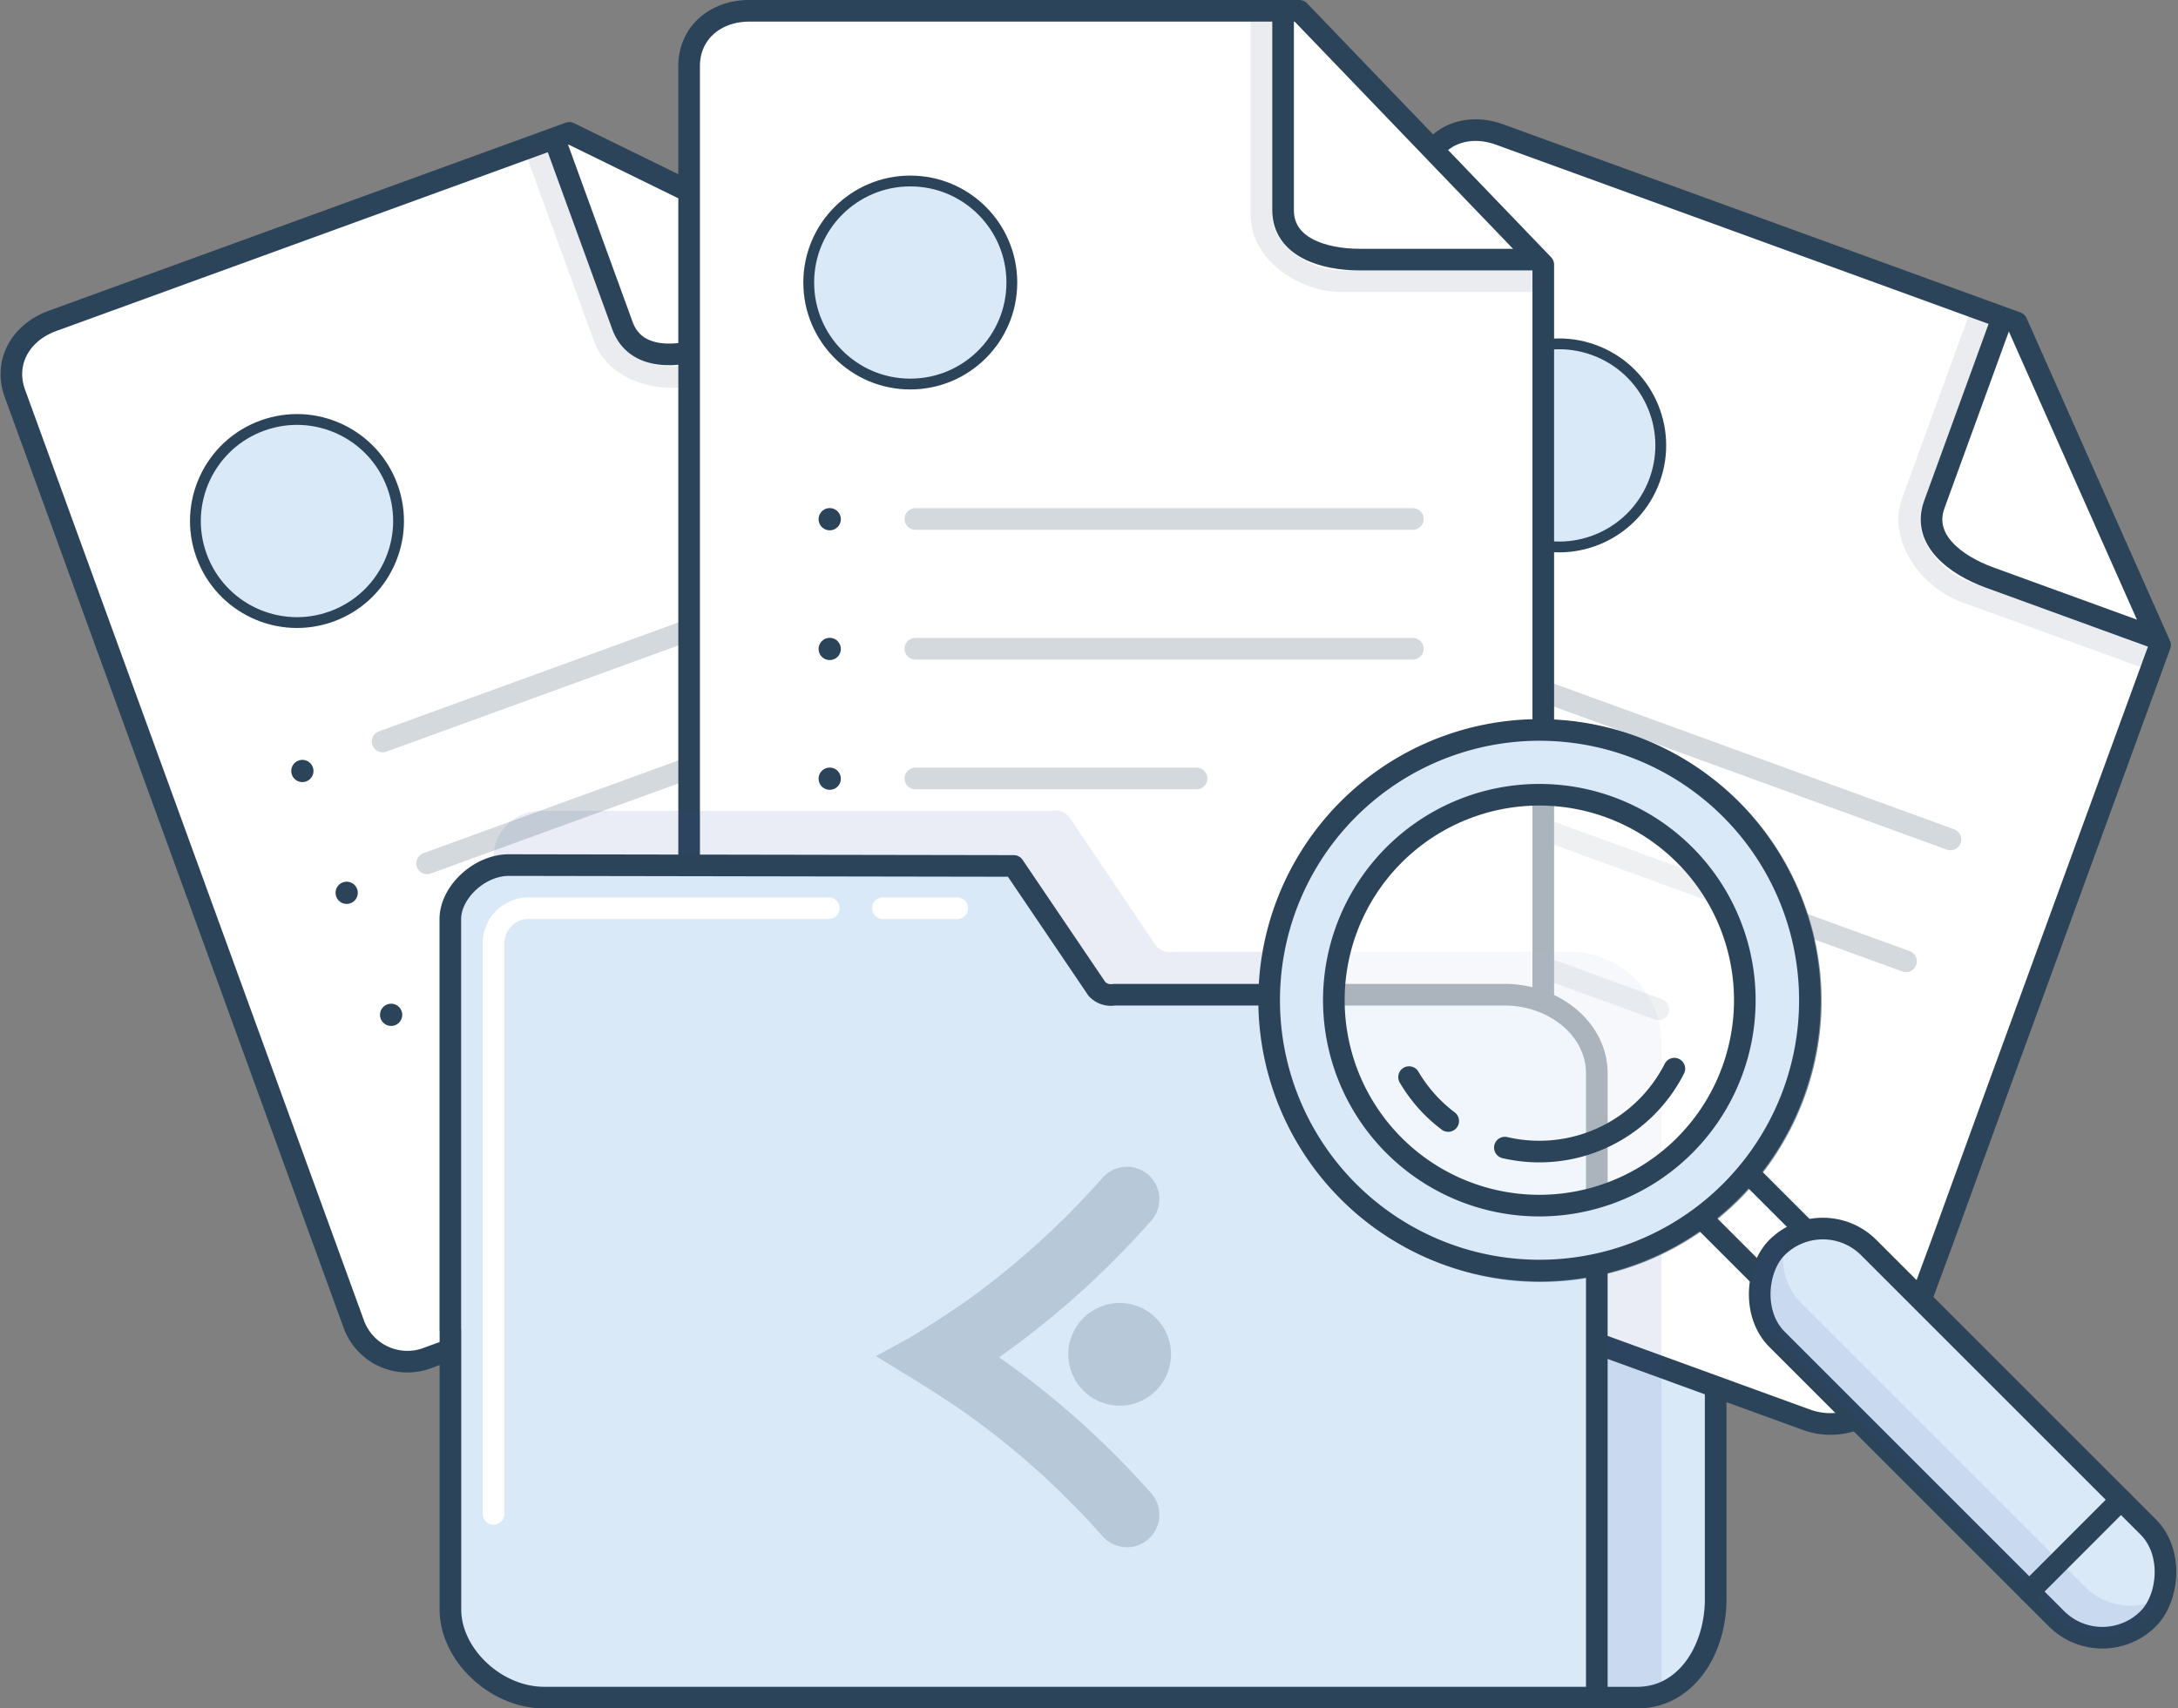 <svg xmlns="http://www.w3.org/2000/svg" width="201.39" height="158" viewBox="0 0 201.39 158">
  <rect x="0" y="0" width="201.39" height="158" fill="#808080" stroke="none"/>
  <defs>
    <style>
      .cls-1 {
        isolation: isolate;
      }

      .cls-10, .cls-2, .cls-8 {
        fill: #dae9f8;
      }

      .cls-12, .cls-13, .cls-2, .cls-3, .cls-4, .cls-5, .cls-6, .cls-8 {
        stroke: #2c445a;
      }

      .cls-12, .cls-13, .cls-14, .cls-2, .cls-3, .cls-4, .cls-5, .cls-6 {
        stroke-linecap: round;
      }

      .cls-13, .cls-14, .cls-2, .cls-3, .cls-4, .cls-5, .cls-6 {
        stroke-linejoin: round;
        stroke-width: 2px;
      }

      .cls-13, .cls-3 {
        fill: #fff;
      }

      .cls-12, .cls-14, .cls-4, .cls-5, .cls-6 {
        fill: none;
      }

      .cls-4, .cls-9 {
        opacity: 0.1;
      }

      .cls-11, .cls-6 {
        opacity: 0.2;
      }

      .cls-7 {
        fill: #2c445a;
      }

      .cls-12, .cls-8 {
        stroke-miterlimit: 10;
      }

      .cls-9 {
        fill: #2c499c;
        mix-blend-mode: multiply;
      }

      .cls-12 {
        stroke-width: 6px;
      }

      .cls-13 {
        opacity: 0.6;
      }

      .cls-14 {
        stroke: #fff;
      }
    </style>
  </defs>
  <title>4</title>
  <g class="cls-1">
    <g id="Layer_1" data-name="Layer 1">
      <path id="_Контур_" data-name="&lt;Контур&gt;" class="cls-2" d="M2713.5,179V234.9c0,4.65-2.72,9.1-7.24,9.1h-88.81a9.38,9.38,0,0,1-5.24-2,9.48,9.48,0,0,1-3.72-7.1V160.6c0-2.75,3-4.61,5.68-4.61H2659a1.73,1.73,0,0,1,1.6.72l8,13.24a2,2,0,0,0,1.6,1h36.11C2710.78,171,2713.5,174.33,2713.5,179Z" transform="translate(-2554.86 -86.99)"/>
      <g>
        <g>
          <path class="cls-3" d="M2754.59,146.65l-12.94,35.43-2,5.47-3.34,9.18-1.59,4.38-0.24.66-5,13.52c-1.06,2.92-4.7,4.09-7.61,3l-63.24-23a5.28,5.28,0,0,1-3.41-6.87l31.33-86.07c1.06-2.91,4-4,7-2.91l47.79,17.39Z" transform="translate(-2554.86 -86.99)"/>
          <path class="cls-4" d="M2753.07,147.72l-16.53-6c-3.15-1.15-6-4.86-4.91-8.17l6.16-16.91" transform="translate(-2554.86 -86.99)"/>
          <path class="cls-5" d="M2753.76,145.84l-14.95-5.44c-3.15-1.15-6.27-3.5-5.1-6.73l6.3-17.3" transform="translate(-2554.86 -86.99)"/>
          <g>
            <line id="_Контур_2" data-name="&lt;Контур&gt;" class="cls-6" x1="133.02" y1="73.18" x2="176.24" y2="88.91"/>
            <line id="_Контур_3" data-name="&lt;Контур&gt;" class="cls-6" x1="137.12" y1="61.9" x2="180.35" y2="77.64"/>
            <line id="_Контур_4" data-name="&lt;Контур&gt;" class="cls-6" x1="128.91" y1="84.46" x2="153.34" y2="93.35"/>
            <circle class="cls-7" cx="2684.54" cy="146.21" r="1.03" transform="translate(-925.88 2531.85) rotate(-70)"/>
            <circle class="cls-7" cx="2680.44" cy="157.48" r="1.03" transform="matrix(0.34, -0.94, 0.94, 0.34, -939.18, 2535.42)"/>
            <circle class="cls-7" cx="2676.33" cy="168.76" r="1.03" transform="translate(-952.47 2538.98) rotate(-70)"/>
          </g>
        </g>
        <circle class="cls-8" cx="2699.03" cy="128.19" r="9.39" transform="translate(-899.41 2533.61) rotate(-70)"/>
      </g>
      <g>
        <g>
          <path class="cls-3" d="M2636.76,113.61l12.86,35.46,2,5.48,3.34,9.18,1.59,4.38,0.24,0.66,4.9,13.54c1.06,2.92-1,6.16-3.88,7.21l-63.24,23a5.28,5.28,0,0,1-7-3.07l-31.33-86.07c-1.06-2.91.55-5.65,3.47-6.71l47.79-17.39Z" transform="translate(-2554.86 -86.99)"/>
          <path class="cls-4" d="M2636.29,115.4l-16.53,6c-3.15,1.15-7.74.16-9-3.1l-6.16-16.91" transform="translate(-2554.86 -86.99)"/>
          <path class="cls-5" d="M2635.6,113.52L2620.65,119c-3.15,1.15-7.05,1.36-8.23-1.88l-6.3-17.3" transform="translate(-2554.86 -86.99)"/>
          <g>
            <line id="_Контур_5" data-name="&lt;Контур&gt;" class="cls-6" x1="39.49" y1="79.85" x2="82.71" y2="64.12"/>
            <line id="_Контур_6" data-name="&lt;Контур&gt;" class="cls-6" x1="35.38" y1="68.58" x2="78.61" y2="52.85"/>
            <line id="_Контур_7" data-name="&lt;Контур&gt;" class="cls-6" x1="43.59" y1="91.13" x2="68.03" y2="82.24"/>
            <circle class="cls-7" cx="2582.82" cy="158.3" r="1.03" transform="translate(-2453.24 805.93) rotate(-20)"/>
            <circle class="cls-7" cx="2586.92" cy="169.57" r="1.03" transform="translate(-2456.85 808.01) rotate(-20)"/>
            <circle class="cls-7" cx="2591.03" cy="180.85" r="1.03" transform="translate(-2460.46 810.1) rotate(-20)"/>
          </g>
        </g>
        <circle class="cls-8" cx="2582.33" cy="135.18" r="9.39" transform="translate(-2445.37 804.37) rotate(-20)"/>
      </g>
      <g>
        <g>
          <path class="cls-3" d="M2697.56,111.47l0,37.72v21l0,14.4c0,3.11-3,5.45-6.12,5.45h-67.3a5.28,5.28,0,0,1-5.56-5.29V93.11c0-3.09,2.44-5.12,5.56-5.12h50.86Z" transform="translate(-2554.86 -86.99)"/>
          <path class="cls-4" d="M2696.5,113h-17.59c-3.35,0-7.33-2.5-7.41-6V89" transform="translate(-2554.86 -86.99)"/>
          <path class="cls-5" d="M2696.5,111h-15.91c-3.35,0-7.09-1.14-7.09-4.58V88" transform="translate(-2554.86 -86.99)"/>
          <g>
            <line id="_Контур_8" data-name="&lt;Контур&gt;" class="cls-6" x1="84.64" y1="60" x2="130.64" y2="60"/>
            <line id="_Контур_9" data-name="&lt;Контур&gt;" class="cls-6" x1="84.64" y1="48" x2="130.64" y2="48"/>
            <line id="_Контур_10" data-name="&lt;Контур&gt;" class="cls-6" x1="84.64" y1="72" x2="110.64" y2="72"/>
            <circle class="cls-7" cx="76.72" cy="48.02" r="1.03"/>
            <circle class="cls-7" cx="76.72" cy="60.02" r="1.03"/>
            <circle class="cls-7" cx="76.72" cy="72.02" r="1.03"/>
          </g>
        </g>
        <circle class="cls-8" cx="84.17" cy="26.13" r="9.39"/>
      </g>
      <path id="_Контур_11" data-name="&lt;Контур&gt;" class="cls-9" d="M2600.5,166.3a4.31,4.31,0,0,1,4.31-4.31h47.25a1.76,1.76,0,0,1,1.62.5l8.09,12a1.77,1.77,0,0,0,1.62.53h36.71a8.47,8.47,0,0,1,8.39,8.18V243h-98.67c-4.6,0-9.33-3.82-9.33-8.11V166.3Z" transform="translate(-2554.86 -86.99)"/>
      <path id="_Контур_12" data-name="&lt;Контур&gt;" class="cls-10" d="M2613.5,244h-8.26c-4.55,0-8.74-4-8.74-8.14v-65.8c0-2.48,2.7-3.06,5.44-3.06l46.56,0,8.17,11.51a1.79,1.79,0,0,0,1.61.53h36.35c4.55,0,7.87,3.15,7.87,7.27V244h-86" transform="translate(-2554.86 -86.99)"/>
      <path id="_Контур_13" data-name="&lt;Контур&gt;" class="cls-5" d="M2596.5,210V172c0-2.48,2.69-5,5.41-5l46.68,0.08,7.7,11.38a1.77,1.77,0,0,0,1.6.53H2694c4.52,0,8.51,3.15,8.51,7.27V244h-97.32c-4.52,0-8.68-4-8.68-8.14V210Z" transform="translate(-2554.86 -86.99)"/>
      <g class="cls-11">
        <circle class="cls-7" cx="103.53" cy="125.26" r="4.75"/>
        <path class="cls-12" d="M2659.06,227.09a77.72,77.72,0,0,0-17.25-14.56h0a78,78,0,0,0,17.25-14.63" transform="translate(-2554.86 -86.99)"/>
        <path class="cls-7" d="M2635.85,212.42s1.81-1,3.23-1.77c1.69-1,4.6-2.94,4.6-2.94l0.21,9.77s-2.6-1.73-4.15-2.69C2638.63,214.1,2635.85,212.42,2635.85,212.42Z" transform="translate(-2554.86 -86.99)"/>
      </g>
      <g>
        <rect class="cls-3" x="2709.9" y="197.6" width="15" height="6" transform="translate(-1617.11 -1949.73) rotate(45)"/>
        <rect class="cls-2" x="2712.06" y="213.54" width="48.55" height="12" rx="6" ry="6" transform="translate(-1598.17 -1957.57) rotate(45)"/>
        <path class="cls-9" d="M2753.29,236.58a6,6,0,0,1-8.49,0l-26.16-26.16a6,6,0,0,1,0-8.49,5.8,5.8,0,0,1,1.66-1.17,6,6,0,0,0,1.17,6.82l26.16,26.16a6,6,0,0,0,6.82,1.17A5.8,5.8,0,0,1,2753.29,236.58Z" transform="translate(-2554.86 -86.99)"/>
        <line class="cls-5" x1="196.12" y1="138.71" x2="187.64" y2="147.2"/>
      </g>
      <g>
        <g>
          <circle class="cls-13" cx="2697.2" cy="179.49" r="25" transform="translate(-1237.94 2416.71) rotate(-63.1)"/>
          <path class="cls-2" d="M2708.51,157.2a25,25,0,1,0,11,33.61A25,25,0,0,0,2708.51,157.2Zm-19.91,39.24a19,19,0,1,1,25.54-8.35A19,19,0,0,1,2688.6,196.44Z" transform="translate(-2554.86 -86.99)"/>
        </g>
        <path class="cls-5" d="M2688.77,190.67a13.91,13.91,0,0,1-3.62-4.06" transform="translate(-2554.86 -86.99)"/>
        <path class="cls-5" d="M2709.68,185.83a14,14,0,0,1-15.67,7.3" transform="translate(-2554.86 -86.99)"/>
      </g>
      <line class="cls-14" x1="81.64" y1="84" x2="88.51" y2="84"/>
      <path class="cls-14" d="M2600.5,227V174.22a3.23,3.23,0,0,1,3.23-3.23h27.77" transform="translate(-2554.86 -86.99)"/>
    </g>
  </g>
</svg>
